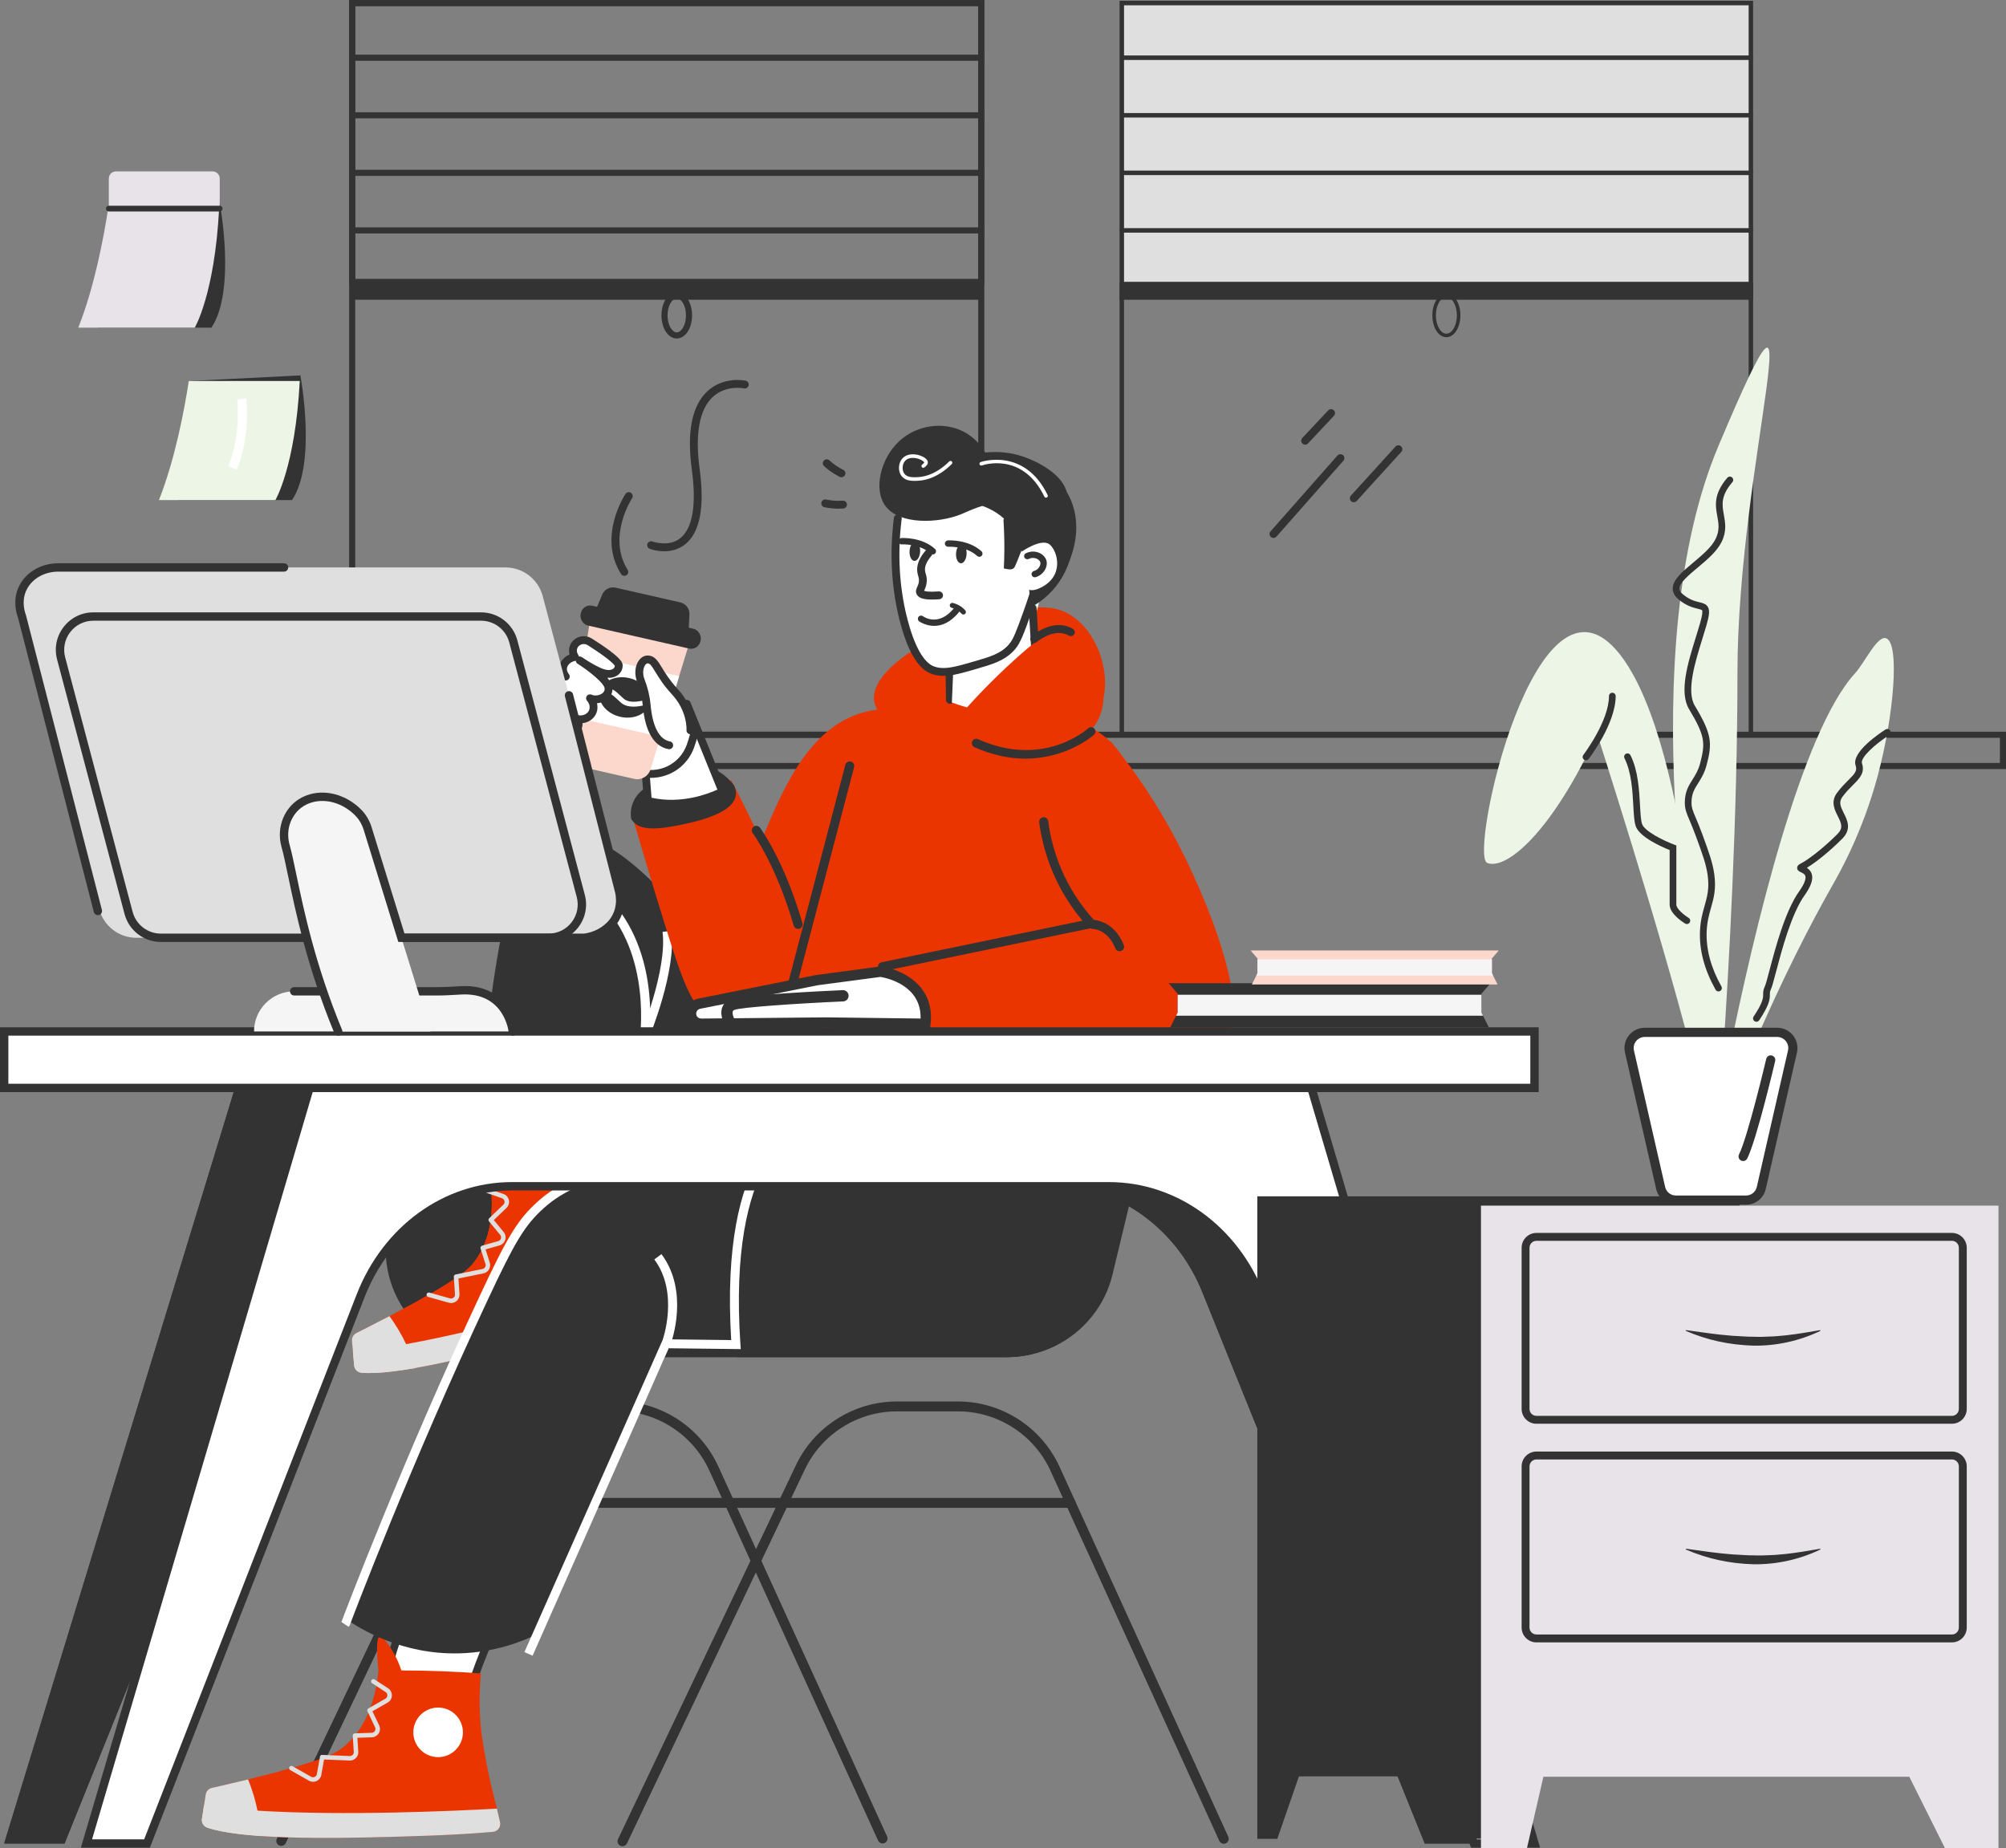 <svg xmlns="http://www.w3.org/2000/svg" id="b" width="473.592" height="436.307" viewBox="0 0 473.592 436.307"><rect x="0" y="0" width="473.592" height="436.307" fill="#808080" stroke="none"/><defs><style>.d{fill:#f5f5f5;}.e{fill:#eb3500;}.f{fill:#fff;}.g{fill:#e8e3e9;}.h{fill:#ecf5e6;}.i{fill:#fbd7cc;}.j{fill:#333;}.k{fill:#dfdfdf;}.l{fill:#4f76c6;}</style></defs><g id="c"><g><rect class="k" x="264.843" y=".718" width="148.518" height="65.832"></rect><path class="j" d="M264.316,.191h149.572V173.99h-149.572V.191Zm148.519,1.054h-147.465V172.936h147.465V1.245Z"></path><path class="j" d="M264.843,54.918h148.518c.291,0,.527-.236,.527-.527,0-.291-.236-.527-.527-.527h-148.518c-.291,0-.527,.236-.527,.527s.236,.527,.527,.527Z"></path><path class="j" d="M265.166,14.153h148.195c.291,0,.527-.236,.527-.527,0-.291-.236-.527-.527-.527h-148.195c-.291,0-.527,.236-.527,.527,0,.291,.236,.527,.527,.527Z"></path><path class="j" d="M265.166,27.741h148.195c.291,0,.527-.236,.527-.527,0-.291-.236-.527-.527-.527h-148.195c-.291,0-.527,.236-.527,.527,0,.291,.236,.527,.527,.527Z"></path><path class="j" d="M265.166,41.329h148.195c.291,0,.527-.236,.527-.527,0-.291-.236-.527-.527-.527h-148.195c-.291,0-.527,.236-.527,.527,0,.291,.236,.527,.527,.527Z"></path><rect class="j" x="264.316" y="66.551" width="149.571" height="4.213" transform="translate(678.204 137.315) rotate(-180)"></rect><path class="j" d="M338.164,74.451c0-2.889,1.453-5.152,3.309-5.152s3.308,2.263,3.308,5.152c0,2.889-1.453,5.151-3.308,5.151s-3.309-2.263-3.309-5.151Zm.823,0c0,2.346,1.138,4.328,2.485,4.328s2.485-1.982,2.485-4.328-1.138-4.329-2.485-4.329-2.485,1.982-2.485,4.329Z"></path><path class="j" d="M82.427,0H232.382V67.269H82.427V0ZM230.945,1.437H83.864V65.833H230.945V1.437Z"></path><path class="j" d="M82.427,0H232.382V174.181H82.427V0ZM230.945,1.437H83.864V172.745H230.945V1.437Z"></path><path class="j" d="M83.145,55.109H231.664c.397,0,.718-.321,.718-.718s-.321-.718-.718-.718H83.145c-.396,0-.719,.321-.719,.718,0,.397,.322,.718,.719,.718Z"></path><path class="j" d="M83.469,14.344H231.664c.397,0,.718-.321,.718-.718,0-.397-.321-.718-.718-.718H83.469c-.396,0-.719,.321-.719,.718,0,.397,.322,.718,.719,.718Z"></path><path class="j" d="M83.469,27.932H231.664c.397,0,.718-.321,.718-.718,0-.397-.321-.718-.718-.718H83.469c-.396,0-.719,.321-.719,.718,0,.397,.322,.718,.719,.718Z"></path><path class="j" d="M83.469,41.521H231.664c.397,0,.718-.321,.718-.718,0-.397-.321-.718-.718-.718H83.469c-.396,0-.719,.321-.719,.718s.322,.718,.719,.718Z"></path><rect class="j" x="82.619" y="66.551" width="149.571" height="4.213" transform="translate(314.809 137.315) rotate(-180)"></rect><path class="j" d="M156.159,74.451c0-3.061,1.588-5.458,3.615-5.458s3.615,2.398,3.615,5.459-1.588,5.458-3.615,5.458-3.615-2.397-3.615-5.458Zm1.436,0c0,2.37,1.148,4.022,2.179,4.022s2.178-1.652,2.178-4.021-1.148-4.022-2.178-4.022-2.179,1.652-2.179,4.022Z"></path><path class="j" d="M82.953,172.745H473.592v8.81H82.953v-8.81Zm389.202,1.437H84.391v5.936H472.155v-5.936Z"></path><path class="j" d="M51.875,47.919s3.928,20.648-1.964,29.43H23.071s5.237-17.565,2.618-28.104l26.185-1.327Z"></path><path class="g" d="M51.731,49.246c-1.054,20.226-5.748,28.104-5.748,28.104H18.488c3.817-9.678,5.983-21.192,7.044-28.104h26.198Z"></path><path class="g" d="M27.383,40.464h22.798c.935,0,1.694,.759,1.694,1.694v7.089H25.689v-7.089c0-.935,.759-1.694,1.694-1.694Z"></path><path class="j" d="M25.689,49.917h26.185c.37,0,.671-.3,.671-.671,0-.371-.301-.671-.671-.671H25.689c-.37,0-.671,.3-.671,.671,0,.371,.301,.671,.671,.671Z"></path><path class="j" d="M70.912,88.623s3.928,20.648-1.964,29.43h-26.84s5.237-17.565,2.618-28.104l26.185-1.327Z"></path><path class="h" d="M70.768,89.95c-1.054,20.226-5.748,28.104-5.748,28.104h-27.495c3.817-9.678,5.983-21.192,7.044-28.104h26.199Z"></path><path class="f" d="M55.881,110.887c3.332-7.775,2.295-16.469,2.249-16.835l-2.152,.269c.01,.084,1.005,8.49-2.091,15.712l1.994,.854Z"></path><path class="j" d="M319.615,118.569c.254,0,.506-.103,.69-.305l10.533-11.586c.346-.381,.318-.97-.063-1.316-.382-.347-.972-.317-1.316,.062l-10.533,11.586c-.346,.381-.318,.97,.062,1.316,.179,.163,.403,.243,.626,.243Z"></path><path class="j" d="M300.655,126.996c.258,0,.515-.107,.699-.315l15.8-17.907c.341-.386,.304-.975-.082-1.316-.387-.34-.976-.303-1.315,.082l-15.8,17.907c-.341,.386-.304,.975,.082,1.315,.177,.156,.397,.233,.616,.233Z"></path><path class="j" d="M308.133,104.976c.249,0,.497-.099,.68-.295l6.113-6.521c.352-.375,.332-.965-.043-1.317-.376-.352-.965-.333-1.317,.043l-6.112,6.521c-.352,.375-.333,.965,.042,1.317,.18,.169,.409,.252,.637,.252Z"></path><path class="j" d="M279.329,229.745l-3.549,14.78-3.164,13.181-10.367,43.244c-2.779,11.406-12.994,19.439-24.739,19.439h-82.005l18.575-107.187c2.744-15.843,14.29-27.191,27.658-27.191h50.459c18.82,0,32.374,21.855,27.132,43.734Z"></path><path class="e" d="M216.508,168.196c-2.979-.736-7.638-1.43-12.737,0-13.213,3.704-19.377,18.858-24.773,32.126-2.509,6.167-5.654,15.446-7.373,27.386,.359,1.058,2.141,6.058,5.267,6.32,.79,.066,1.442-.189,3.16-1.053,3.176-1.597,6.17-3.351,6.755-3.778,3.386-2.473,16.177-26.3,29.702-61.001Z"></path><path class="j" d="M200.744,273.497s-43.277-75.812-64.292-75.812c-21.015,0-1.167,93.399,32.69,98.069,33.857,4.67,31.602-22.258,31.602-22.258Z"></path><path class="j" d="M137.619,197.685s-2.797-2.176-6.307-1.556c-5.819,1.028-8.721,9.415-10.038,13.23-6.81,19.73-9.745,73.486-10.196,82.074,12.289-1.756,24.577-3.511,36.866-5.267,1.354-8.285,2.262-17.847,2.107-28.44-.372-25.354-6.681-46.012-12.432-60.043Z"></path><path class="f" d="M145.666,297.075l7.189-49.284c.146-.755,3.659-19.75-7.211-33.611l-1.658,1.3c10.267,13.093,6.828,31.772,6.792,31.959l-7.197,49.331,2.085,.305Z"></path><path class="f" d="M153.169,245.115c.268-.644,6.53-15.87,5.342-25.378l-2.091,.262c1.119,8.952-5.134,24.155-5.197,24.308l1.945,.809Z"></path><path class="e" d="M190.588,229.708c-.19-7.229-2.316-12.572-6.04-20.858-3.076-6.845-7.034-15.233-11.949-24.732-.485,.95-3.957,7.48-11.687,9.236-5.881,1.335-10.585-.919-11.902-1.607,2.254,7.81,4.841,16.501,7.778,25.94,4.632,14.887,6.285,19.261,10.89,22.911,5.244,4.157,14.129,7.228,19.102,3.511,4.106-3.069,3.935-9.561,3.809-14.401Z"></path><path class="e" d="M178.481,260.73l70.049,3.503c4.189-8.653,9.956-22.234,14.01-39.695,5.166-22.253,9.162-39.466,0-49.035-7.009-7.32-19.924-8.292-33.857-9.34-7.939-.597-11.87-1.304-15.177,0-11.206,4.417-13.858,19.948-18.68,39.695-3.317,13.584-8.436,32.341-16.345,54.872Z"></path><path class="j" d="M257.591,257.706v52.876c-4.717,6.036-12.037,9.807-20.081,9.807H116.488c-14.057,0-25.44-11.395-25.44-25.451,0-10.274,4.168-19.59,10.904-26.327,6.736-6.736,16.03-10.904,26.315-10.904h129.323Z"></path><path class="e" d="M112.177,297.62c-1.16,1.594-2.932,3.651-13.418,9.42-.254,.137-.517,.281-.789,.43-1.899,1.032-3.907,2.114-6.029,3.235-1.9,.994-3.897,2.016-5.976,3.069-.596,.297-1.211,.606-1.825,.916-.69,.349-1.114,1.083-1.046,1.852l.226,2.549,.29,3.256c.079,.917,.791,1.626,1.699,1.722,1.963,.18,4.548,.044,7.59-.33,1.611-.198,3.341-.465,5.171-.776,7.448-1.319,16.459-3.541,25.016-5.875,10.11-2.764,19.518-5.365,27.982-8.282,1.07-.38,1.561-1.613,1.041-2.625-.499-.962-.988-1.93-1.476-2.913-.975-1.966-3.374-5.87-7.04-14.486-1.474-3.464-3.273-8.63-4.321-15.587-5.919,1.012-12.058,2.272-18.382,3.831-1.768,.436-3.511,.885-5.228,1.347,1.714,11.098-1.858,17.018-3.485,19.246Z"></path><path class="k" d="M83.32,319.092l.29,3.256c.079,.916,.791,1.626,1.699,1.722,1.963,.18,4.548,.044,7.59-.33,1.611-.198,3.341-.465,5.171-.776,7.448-1.319,16.459-3.541,25.016-5.875,10.11-2.764,19.518-5.365,27.982-8.282,1.07-.38,1.561-1.613,1.041-2.625-.499-.962-.988-1.93-1.476-2.913-9.221,2.833-34.699,10.414-54.753,14.053-1.977,.361-3.901,.685-5.746,.955-2.411,.351-4.701,.632-6.814,.815Z"></path><path class="e" d="M115.662,278.374c1.714,11.098-1.858,17.018-3.485,19.246-1.16,1.594-2.932,3.651-13.418,9.42,1.605-.038,6.758-1.941,11.133-5.247,7.804-5.903,9.969-13.89,10.619-16.425,.996-3.94,.814-6.649,.379-8.341-1.653-2.647-3.438-4.372-4.762-5.449-1.63-1.327-1.981-1.2-2.087-1.142-.871,.478,.301,4.322,1.621,7.939Z"></path><path class="f" d="M129.493,284.318c-2.656,1.841-3.316,5.487-1.474,8.143,1.841,2.656,5.487,3.316,8.143,1.475,2.656-1.841,3.316-5.487,1.474-8.143s-5.487-3.316-8.143-1.475Z"></path><path class="k" d="M84.139,314.691c-.69,.349-1.114,1.083-1.046,1.852l.226,2.549,.29,3.256c.079,.916,.791,1.626,1.699,1.722,1.963,.18,4.548,.044,7.59-.33,1.611-.198,3.341-.465,5.171-.776-.496-1.611-1.198-3.558-2.189-5.641-1.001-2.115-2.294-4.391-3.94-6.615-1.9,.994-3.897,2.016-5.976,3.069-.596,.297-1.211,.606-1.825,.916Z"></path><path class="k" d="M106.5,307.614c.448,0,.891-.152,1.247-.441,.498-.405,.77-1.028,.728-1.669l-.243-3.684,5.905-1.205c.55-.113,1.027-.455,1.311-.939,.283-.483,.349-1.067,.179-1.601l-.994-3.121,3.291-.934c.644-.183,1.149-.674,1.35-1.314,.199-.641,.064-1.332-.363-1.85l-2.331-2.824,2.994-2.865c.501-.48,.713-1.173,.565-1.851-.148-.678-.628-1.22-1.283-1.447l-3.593-1.252c-.276-.101-.58,.05-.677,.327-.097,.277,.05,.58,.327,.677l3.593,1.252c.308,.107,.523,.352,.593,.67,.069,.318-.026,.631-.262,.856l-3.351,3.206c-.201,.193-.22,.509-.042,.724l2.645,3.206c.2,.242,.262,.555,.168,.856-.094,.3-.321,.521-.624,.607l-3.82,1.083c-.139,.039-.255,.133-.323,.26-.068,.127-.082,.276-.038,.413l1.161,3.645c.08,.251,.05,.514-.083,.74-.133,.228-.349,.382-.606,.435l-6.36,1.298c-.261,.054-.442,.291-.425,.557l.273,4.148c.02,.301-.102,.582-.336,.771-.235,.191-.536,.252-.823,.171l-4.88-1.37c-.286-.079-.577,.085-.655,.368-.08,.282,.085,.576,.368,.655l4.879,1.37c.176,.05,.355,.074,.534,.074Z"></path><path class="j" d="M146.958,435.854c.436,0,.855-.246,1.055-.666l42.014-88.304c3.957-8.315,12.463-13.688,21.672-13.688h14.482c9.374,0,17.945,5.511,21.835,14.039l39.845,87.352c.268,.587,.96,.846,1.546,.578,.587-.268,.845-.96,.578-1.547l-39.845-87.352c-4.269-9.358-13.674-15.406-23.959-15.406h-14.482c-10.104,0-19.438,5.896-23.78,15.02l-42.014,88.304c-.277,.583-.03,1.279,.553,1.557,.162,.076,.332,.113,.5,.113Z"></path><path class="j" d="M66.401,435.773c.436,0,.855-.246,1.056-.666l42.014-88.304c3.956-8.315,12.463-13.688,21.672-13.688h14.481c9.374,0,17.945,5.511,21.836,14.039l39.844,87.352c.267,.588,.96,.845,1.546,.578,.587-.268,.845-.96,.578-1.547l-39.844-87.352c-4.269-9.358-13.674-15.406-23.96-15.406h-14.481c-10.105,0-19.439,5.896-23.781,15.02l-42.014,88.304c-.276,.583-.029,1.279,.553,1.557,.162,.076,.333,.113,.501,.113Z"></path><path class="j" d="M104.375,355.963H252.748c.645,0,1.167-.523,1.167-1.168s-.522-1.168-1.167-1.168H104.375c-.644,0-1.168,.523-1.168,1.168s.523,1.168,1.168,1.168Z"></path><path class="f" d="M119.887,378.075c-3.406,6.323-6.988,14.283-9.774,23.779-1.757,5.988-2.899,11.572-3.642,16.572-.446-.217-.892-.434-1.338-.652-10.755-5.235-15.913-17.662-12.03-28.976,.843-2.458,1.652-5.026,2.41-7.701,3.292-11.629,4.705-22.068,5.261-30.471,6.371,9.149,12.742,18.299,19.113,27.448Z"></path><path class="j" d="M104.566,418.504c-11.062-5.383-16.384-18.203-12.381-29.82,.89-2.579,1.716-5.214,2.456-7.832,2.792-9.86,4.552-20.05,5.229-30.285l.171-2.573,20.904,30.021-.264,.489c-4.047,7.513-7.311,15.455-9.703,23.606-1.576,5.374-2.792,10.909-3.614,16.449l-.182,1.219-2.617-1.274Zm-3.081-65.274c-.795,9.505-2.509,18.95-5.104,28.114-.75,2.65-1.587,5.318-2.487,7.93-3.705,10.753,1.223,22.621,11.464,27.605l.405,.197c.827-5.215,1.997-10.415,3.481-15.477,2.374-8.094,5.598-15.985,9.583-23.464l-17.343-24.906Z"></path><path class="e" d="M81.348,412.249c-1.51,1.268-3.724,2.839-15.29,5.917-.28,.072-.57,.148-.869,.228-2.092,.545-4.301,1.112-6.63,1.69-2.083,.508-4.268,1.02-6.539,1.542-.65,.145-1.321,.298-1.991,.45-.754,.173-1.341,.783-1.461,1.546l-.393,2.528-.502,3.23c-.144,.908,.377,1.769,1.235,2.08,1.862,.646,4.404,1.137,7.447,1.505,1.611,.196,3.355,.352,5.206,.49,7.547,.511,16.827,.521,25.695,.314,10.478-.251,20.236-.513,29.153-1.309,1.13-.111,1.903-1.19,1.642-2.297-.253-1.054-.495-2.111-.732-3.182-.473-2.143-1.863-6.51-3.35-15.754-.598-3.717-1.102-9.163-.445-16.169-5.989-.441-12.251-.694-18.764-.702-1.821-.002-3.621,.015-5.399,.05-1.006,11.184-5.897,16.072-8.011,17.843Z"></path><path class="k" d="M48.174,426.15l-.502,3.23c-.144,.908,.377,1.769,1.235,2.08,1.862,.646,4.404,1.137,7.447,1.505,1.611,.196,3.355,.352,5.206,.49,7.547,.511,16.827,.521,25.695,.314,10.478-.251,20.236-.513,29.153-1.309,1.13-.111,1.903-1.19,1.642-2.297-.253-1.054-.495-2.111-.732-3.182-9.632,.533-36.185,1.763-56.526,.472-2.005-.125-3.951-.273-5.807-.455-2.424-.239-4.715-.517-6.81-.848Z"></path><path class="e" d="M89.359,394.405c-1.006,11.184-5.897,16.072-8.011,17.843-1.51,1.268-3.724,2.839-15.29,5.917,1.567,.349,7.027-.259,12.068-2.415,8.995-3.853,13.017-11.085,14.258-13.389,1.915-3.585,2.389-6.258,2.374-8.005-.968-2.967-2.286-5.07-3.312-6.435-1.263-1.68-1.634-1.642-1.751-1.611-.96,.255-.747,4.268-.336,8.095Z"></path><path class="f" d="M101.355,403.502c-3.021,1.149-4.538,4.528-3.389,7.549,1.149,3.021,4.529,4.538,7.549,3.39,3.021-1.149,4.538-4.528,3.39-7.549-1.149-3.021-4.529-4.538-7.549-3.39Z"></path><path class="k" d="M50.028,422.076c-.754,.173-1.341,.783-1.461,1.546l-.393,2.528-.502,3.23c-.144,.908,.377,1.769,1.235,2.08,1.862,.646,4.404,1.137,7.447,1.505,1.611,.196,3.355,.352,5.206,.49-.094-1.683-.307-3.742-.769-6.002-.463-2.294-1.17-4.814-2.233-7.369-2.083,.508-4.268,1.019-6.539,1.542-.65,.145-1.321,.298-1.991,.45Z"></path><path class="k" d="M73.911,420.642c.287,0,.574-.062,.841-.187,.581-.272,.995-.812,1.107-1.443l.65-3.635,6.021,.25c.576,.022,1.107-.193,1.499-.596,.392-.401,.595-.952,.559-1.512l-.215-3.268,3.418-.115c.67-.021,1.278-.377,1.627-.951,.348-.573,.382-1.277,.092-1.883l-1.582-3.302,3.595-2.06c.603-.347,.974-.967,.994-1.661,.019-.694-.316-1.335-.898-1.714l-3.184-2.079c-.247-.161-.576-.092-.736,.154-.161,.246-.092,.576,.154,.736l3.186,2.079c.273,.179,.425,.467,.416,.793-.01,.326-.177,.605-.46,.768l-4.023,2.306c-.241,.139-.335,.44-.215,.691l1.796,3.748c.136,.285,.121,.603-.043,.871-.163,.27-.437,.43-.752,.44l-3.967,.133c-.144,.004-.28,.067-.377,.174-.097,.107-.145,.248-.137,.393l.25,3.816c.018,.262-.074,.51-.258,.698s-.406,.272-.693,.276l-6.485-.27c-.31-.041-.5,.177-.546,.437l-.731,4.092c-.053,.297-.24,.54-.513,.668-.272,.129-.58,.117-.841-.033l-4.406-2.504c-.252-.144-.578-.057-.725,.2-.145,.255-.056,.58,.2,.726l4.406,2.504c.302,.171,.64,.258,.977,.258Z"></path><path class="e" d="M217.97,173.989c-9.019-2.874-11.206-6.088-11.586-8.427-1.326-8.164,17.317-18.322,32.375-21.365,7.868-1.59,11.168-.512,13.136,.524,7.457,3.923,10.732,15.079,8.082,21.649-3.71,9.196-20.984,14.243-42.007,7.619Z"></path><path class="j" d="M224.26,166.158h.014c.511-.007,.919-.427,.912-.938l-.189-13.259c-.007-.506-.42-.912-.924-.912h-.014c-.511,.007-.919,.427-.912,.938l.189,13.259c.007,.506,.42,.912,.924,.912Z"></path><path class="f" d="M242.677,136.753c1.091-.08,2.811,30.431,2.811,30.431,0,0-6.669,3.758-20.76-1.335l1.128-26.635,16.821-2.461Z"></path><path class="f" d="M213.838,113.764c-1.025,3.924-2.039,9.195-2.211,15.486-.04,1.502-.022,2.887,.032,4.213,.19,4.635,.758,8.376,1.219,10.757,.117,.598,.231,1.177,.337,1.726-.003,.008,.005,.011,.003,.019,2.542,10.142,5.771,11.739,6.77,12.152,.674,.278,1.361,.435,2.084,.486,2.865-.156,6.198-1.338,9.763-2.596,2.892-1.022,4.969-1.765,6.859-3.057,.535-.363,1.06-.774,1.579-1.251,4.843-4.394,5.436-10.815,6.011-17.071,.489-5.265,1.139-12.398-3.324-18.688-.528-.744-1.711-2.391-3.487-3.721-8.995-6.788-24.469,.942-25.635,1.546Z"></path><path class="f" d="M213.817,126.663c3.807,11.088,18.836,20.082,28.284,15.636,.389-.182,.765-.387,1.119-.607l.01-.009c1.423-.871,2.588-2.002,3.519-3.163,1.793-2.23,2.752-4.576,3.127-5.491,.547-1.341,2.701-6.621,.827-12.271-.484-1.453-1.186-2.785-2.057-3.993-4.32-5.985-12.838-8.924-19.816-8.569-1.552,.077-11.394,.578-14.921,7.483-2.308,4.521-.654,9.34-.09,10.985Z"></path><path class="j" d="M222.752,159.554c2.124,0,4.52-.695,7.706-1.619,3.894-1.131,6.659-1.934,8.913-4.355l.097-.107c.057-.062,.115-.125,.171-.194,1.27-1.456,2.122-3.824,3.667-8.122,1-2.782,1.734-5.092,2.175-6.539,.148-.489-.127-1.005-.616-1.154-.489-.146-1.005,.127-1.154,.616-.433,1.427-1.158,3.705-2.145,6.451-1.581,4.395-2.322,6.388-3.339,7.554l-.231,.26c-1.884,2.023-4.311,2.728-7.984,3.795-3.442,.998-5.882,1.708-7.863,1.541-.648-.045-1.235-.182-1.807-.418-2.371-.982-4.556-4.983-6.164-11.278l.031-.107-.116-.236c-1.818-7.343-2.227-15.136-1.215-23.161,.063-.507-.295-.97-.802-1.034-.505-.06-.97,.295-1.034,.802-1.033,8.194-.624,16.158,1.215,23.676l-.032,.109,.116,.237c1.808,7.172,4.262,11.445,7.292,12.7,.759,.314,1.535,.495,2.372,.554,.245,.02,.493,.03,.745,.03Z"></path><path class="j" d="M225.708,130.674c-.063,1.24,.444,2.273,1.133,2.308,.689,.035,1.298-.941,1.361-2.181s-.444-2.273-1.133-2.308c-.689-.035-1.298,.941-1.361,2.181Z"></path><path class="j" d="M216.405,140.269c-.326-.678-.058-1.268,.157-1.742,.171-.378,.349-.769,.388-1.366,.032-.499-.057-.804-.171-1.189-.08-.272-.158-.545-.206-.864-.244-1.605,.406-3.326,1.934-5.117,.332-.389,.915-.435,1.304-.103,.388,.332,.435,.916,.103,1.304-1.163,1.363-1.672,2.587-1.512,3.638,.035,.23,.095,.424,.152,.619,.132,.447,.296,1.004,.242,1.832-.061,.934-.355,1.582-.549,2.011-.026,.057-.057,.124-.083,.186,.29,.117,1.153,.323,3.469,.141,.496-.031,.954,.34,.995,.85,.039,.509-.341,.954-.85,.995-.66,.051-1.251,.078-1.78,.078-2.07,0-3.175-.404-3.592-1.273Zm1.687-.626h0Z"></path><path class="j" d="M231.208,131.453c.202,0,.403-.081,.55-.241,.281-.304,.262-.778-.042-1.059-3.065-2.831-7.735-2.585-7.934-2.574-.413,.025-.726,.379-.703,.792,.024,.413,.365,.715,.791,.704,.042-.003,4.238-.214,6.828,2.178,.144,.133,.326,.199,.508,.199Z"></path><path class="j" d="M214.735,130.115c-.063,1.24,.444,2.273,1.133,2.308,.689,.035,1.298-.941,1.361-2.181,.063-1.24-.444-2.273-1.133-2.308-.689-.035-1.298,.941-1.361,2.181Z"></path><path class="j" d="M236.905,122.666c.043-.077,.095-.137,.14-.212-1.915-1.753-4.102-2.712-5.752-3.249,.91-1.143,2.107-2.325,3.669-3.314,6.724-4.256,14.715-1.45,16.14-.923,.928,1.318,1.674,2.771,2.189,4.357,1.908,5.884-.066,11.187-.898,13.402-.532,1.417-1.385,3.632-3.341,6.001-2.065,2.5-4.341,3.941-5.803,4.714-.139-4.956-.898-8.939-1.592-11.707-.164-.654-.328-1.253-.49-1.803-.757,1.939-1.43,3.604-1.647,3.963-.54,.895-1.907,.393-2.529,.3,.119-2.365,.161-4.872,.095-7.508-.034-1.381-.097-2.722-.182-4.023Z"></path><path class="j" d="M220.234,130.894c.202,0,.403-.081,.55-.241,.281-.304,.262-.778-.042-1.059-3.065-2.83-7.736-2.586-7.934-2.574-.413,.025-.727,.379-.703,.791,.024,.413,.359,.726,.791,.705,.04-.003,4.237-.213,6.828,2.179,.144,.133,.326,.199,.508,.199Z"></path><path class="j" d="M240.211,117.985c-.903-.088-1.83,.096-3.028,.253-5.127,.669-8.451,2.421-10.282,3.165-5.276,2.144-14.545,2.576-17.879-1.968-2.858-3.896-1.15-11.171,3.257-15.268,4.221-3.924,10.523-4.681,15.219-2.259,2.791,1.44,4.361,3.665,5.108,4.929,3.486-.369,6.212,.152,7.964,.654,4.602,1.318,11.265,5.021,11.388,9.738,.012,.457,.05,1.902-11.748,.757Z"></path><path class="f" d="M241.235,130.214s4.667-3.263,6.586-1.665c1.919,1.598,3.609,7.685-2.529,10.373-6.138,2.688-4.057-8.708-4.057-8.708Z"></path><path class="j" d="M244.285,136.286c.071,0,.143-.01,.214-.031,1.999-.596,2.946-2.553,2.544-3.937-.222-.765-.834-1.418-1.68-1.793-.999-.443-2.154-.413-3.166,.083-.372,.182-.526,.63-.344,1.002,.182,.371,.631,.524,1.002,.344,.615-.301,1.307-.322,1.901-.059,.427,.189,.751,.511,.847,.84,.177,.61-.331,1.726-1.533,2.083-.396,.118-.622,.536-.504,.932,.097,.325,.395,.536,.718,.536Z"></path><path class="j" d="M245.232,168.077c.019,0,.038,0,.058-.001,.51-.031,.898-.47,.867-.98l-1.44-23.576c-.032-.51-.464-.892-.98-.867-.51,.031-.898,.47-.867,.98l1.44,23.576c.03,.491,.437,.868,.922,.868Z"></path><path class="f" d="M215.854,113.524c.295,0,.576-.014,.829-.026,3.528-.17,6.309-2.243,8.022-3.952,.167-.167,.167-.437,0-.605-.166-.167-.437-.168-.605,0-1.606,1.603-4.203,3.546-7.456,3.703-1.021,.049-2.417,.116-3.113-.781-.646-.832-.557-2.311,.185-3.103,.765-.815,2.115-.763,3.124-.442,.928,.295,1.345,.722,1.362,.85,0,.002-.016,.172-.474,.495-.193,.136-.239,.403-.103,.596,.137,.193,.401,.239,.596,.103,.227-.16,.916-.646,.829-1.305-.094-.713-1.06-1.267-1.933-1.548-1.263-.407-2.982-.444-4.026,.666-1.04,1.11-1.149,3.039-.237,4.213,.754,.971,1.963,1.137,2.999,1.137Z"></path><path class="f" d="M246.953,117.493c.062,0,.126-.014,.187-.043,.212-.103,.301-.359,.198-.572-5.491-11.315-15.71-7.837-15.812-7.8-.223,.079-.339,.324-.26,.546,.078,.223,.324,.34,.545,.261,.39-.139,9.605-3.246,14.756,7.368,.074,.152,.227,.241,.385,.241Z"></path><path class="e" d="M224.04,171.945c4.397-5.318,9.693-11.007,16.037-16.686,6.766-6.057,8.822-6.82,10.747-6.541,6.27,.91,12.444,13.064,8.472,21.116-4.295,8.707-18.026,7.694-20.484,7.513-6.965-.514-12.112-3.538-14.773-5.401Z"></path><path class="j" d="M244.155,151.799c.214,0,.43-.074,.605-.226,.041-.035,4.152-3.529,7.596-1.521,.44,.257,1.008,.108,1.265-.332,.258-.441,.108-1.008-.332-1.265-4.593-2.681-9.534,1.541-9.742,1.723-.385,.335-.425,.918-.091,1.303,.183,.211,.44,.319,.699,.319Z"></path><path class="j" d="M198.663,112.666c.34,0,.668-.189,.83-.515,.226-.458,.039-1.013-.419-1.239-.344-.17-.703-.364-1.071-.588-.778-.472-1.518-1.026-2.198-1.646-.377-.344-.963-.316-1.307,.06-.344,.377-.317,.962,.06,1.307,.769,.7,1.604,1.326,2.484,1.86,.416,.253,.822,.472,1.21,.665,.132,.065,.272,.096,.41,.096Z"></path><path class="j" d="M197.948,120.087c.4,0,.782-.015,1.144-.041,.509-.037,.893-.479,.856-.989-.037-.51-.488-.893-.989-.857-.382,.028-.787,.039-1.221,.035-.913-.014-1.831-.117-2.728-.307-.503-.105-.991,.213-1.097,.713-.106,.5,.213,.991,.713,1.097,1.015,.215,2.053,.332,3.085,.347,.08,.002,.158,.002,.236,.002Z"></path><path class="l" d="M130.55,186.766c.327,0,.648-.151,.854-.436,.223-.308,.473-.626,.751-.948,.591-.683,1.254-1.314,1.972-1.875,.458-.358,.539-1.02,.18-1.478-.356-.458-1.018-.539-1.478-.181-.824,.645-1.587,1.371-2.267,2.157-.321,.371-.608,.738-.864,1.092-.341,.472-.235,1.13,.236,1.471,.186,.135,.402,.2,.616,.2Z"></path><path class="l" d="M123.213,185.893c.537,0,.995-.408,1.048-.953,.036-.379,.09-.779,.167-1.199,.164-.889,.417-1.769,.751-2.615,.214-.541-.052-1.153-.592-1.367-.543-.215-1.154,.051-1.367,.592-.385,.972-.675,1.984-.864,3.007-.089,.483-.15,.944-.192,1.38-.056,.579,.369,1.094,.948,1.149,.034,.003,.068,.005,.102,.005Z"></path><path class="j" d="M239.942,307.54c-5.14,3.781-10.554,4.614-43.944,6.899-14.747,1.001-27.439,1.769-37.361,2.328-10.512,22.962-21.014,45.925-31.526,68.887-3.75,1.854-10.259,4.455-18.675,4.666-13.525,.337-23.289-5.709-26.86-8.174,10.639-22.91,18.391-41.459,23.352-53.698,12.619-31.157,16.558-40.479,28.018-47.873,8.535-5.507,19.24-7.919,35.033-11.671,10.68-2.537,18.712-3.649,24.134-4.413,14-1.973,34.182-4.947,61.469-9.375,3.644,37.909-9.617,49.453-13.641,52.424Z"></path><path class="j" d="M183.758,246.158c.474,0,.907-.318,1.033-.798l16.853-64.253c.15-.571-.192-1.155-.763-1.305-.573-.149-1.155,.192-1.305,.763l-16.853,64.252c-.15,.571,.192,1.155,.763,1.305,.091,.024,.182,.036,.271,.036Z"></path><path class="f" d="M82.324,384.062l.247-.392c.58-1.536,14.405-38.068,32.651-76.961,6.222-13.261,8.577-17.444,13.295-21.618,3.999-3.538,10.361-7.624,39.719-15.168,7.793-2.004,15.687-3.855,23.463-5.505l-.437-2.061c-7.804,1.655-15.727,3.514-23.55,5.524-29.811,7.661-36.398,11.923-40.591,15.631-5.003,4.427-7.438,8.73-13.805,22.302-18.281,38.966-32.135,75.573-32.716,77.112l1.724,1.135Z"></path><path class="f" d="M125.734,390.874l32.653-73.732c.207-.561,4.359-12.29-2.227-21.072l-1.685,1.264c5.894,7.859,1.999,18.912,1.959,19.023l-32.626,73.665,1.926,.854Z"></path><path class="j" d="M273.048,257.706l-10.413,43.244c-.879,3.596-2.498,6.853-4.679,9.632-4.737,6.036-12.089,9.807-20.169,9.807h-63.848v-25.451c0-20.56,16.733-37.231,37.383-37.231h61.726Z"></path><path class="j" d="M242.093,179.095c9.878,0,16.11-5.551,16.194-5.628,.421-.385,.45-1.037,.067-1.458-.384-.421-1.038-.453-1.459-.069-.429,.389-10.671,9.436-25.997,2.564-.519-.232-1.132,0-1.366,.52-.233,.521,0,1.132,.52,1.366,4.411,1.978,8.465,2.706,12.04,2.706Z"></path><path class="e" d="M262.21,175.043c3.749,4.552,8.791,11.267,13.693,20.013,10.146,18.102,19.569,44.694,13.165,48.99-1.727,1.158-4.035,.315-7.624-.997-11.74-4.291-17.748-14.379-21.341-20.607-5.985-10.375-12.013-20.824-8.426-32.653,2.246-7.407,7.309-12.216,10.533-14.746Z"></path><path class="e" d="M264.424,215.233l-58.041,13.436v15.058h80.129s14.05-31.181-22.088-28.493Z"></path><path class="j" d="M208.365,229.28c.072,0,.145-.008,.217-.022l51.065-10.561-1.269-1.388c-3.291-3.597-5.924-7.681-7.827-12.14-1.537-3.601-2.575-7.404-3.083-11.305-.077-.586-.618-1-1.198-.921-.585,.076-.998,.612-.921,1.198,.534,4.094,1.623,8.087,3.237,11.868,1.755,4.113,4.103,7.923,6.989,11.348l-47.426,9.808c-.578,.12-.95,.685-.83,1.264,.104,.505,.549,.852,1.045,.853Z"></path><path class="j" d="M264.317,224.565c.132,0,.266-.025,.397-.077,.548-.219,.814-.841,.595-1.389-2.349-5.871-7.11-5.938-7.312-5.938-.59,0-1.069,.478-1.069,1.068s.474,1.065,1.061,1.068c.157,.003,3.547,.124,5.336,4.595,.167,.418,.568,.673,.993,.673Z"></path><path class="j" d="M173.266,185.367c.214,.426,.583,1.293,.465,2.315-.548,4.73-10.823,6.643-14.746,7.373-6.316,1.176-8.469,.116-9.48-1.053-.236-.273-.392-.531-.489-.712l-.003-.017-.003-.017c-.393-2.436,.517-4.886,2.38-6.504,2.048-1.778,5.003-3.746,8.921-4.856,2.671-.757,4.225-1.24,6.302-.869,3.621,.648,5.855,3.289,6.653,4.342Z"></path><path class="f" d="M162.155,166.152c2.797,6.903,5.594,13.806,8.391,20.709,0,0-8.279,4.592-17.597,2.203l-1.041-13.296c3.416-3.205,6.832-6.411,10.247-9.617Z"></path><path class="j" d="M152.719,189.961c-.383-.098-.662-.429-.693-.824l-1.04-13.296c-.022-.28,.084-.555,.289-.746l10.248-9.617c.223-.208,.534-.295,.831-.229,.298,.065,.544,.273,.659,.556l8.391,20.709c.175,.433,0,.929-.409,1.156-.277,.153-5.534,3.014-12.437,3.014-1.849,0-3.818-.206-5.839-.724Zm9.086-22.211l-8.94,8.39,.953,12.182c7.039,1.56,13.436-.939,15.548-1.911l-7.561-18.661Z"></path><path class="f" d="M141.896,153.376s16.139,7.066,22.204,18.894c0,0-.319,1.695-1.089,3.842-1.824,5.083-7.391,7.757-12.524,6.081-6.131-2.001-14.746-5.33-18.069-9.103l9.479-19.715Z"></path><path class="j" d="M150.229,183.083c-6.557-2.139-15.09-5.502-18.506-9.381-.245-.279-.3-.677-.14-1.012l9.479-19.714c.215-.449,.748-.645,1.205-.446,.671,.294,16.511,7.336,22.656,19.32,.094,.183,.123,.391,.086,.593-.014,.073-.345,1.809-1.139,4.014-1.595,4.431-5.725,7.179-10.196,7.179-1.138,0-2.298-.178-3.444-.552Zm-7.896-28.48l-8.806,18.316c2.698,2.67,8.785,5.636,17.276,8.406,4.695,1.532,9.667-.884,11.327-5.496,.554-1.538,.871-2.851,.997-3.423-5.168-9.738-17.517-16.215-20.793-17.803Z"></path><g><path class="i" d="M139.051,147.958c-.137,.913-.275,1.829-.412,2.742-.194,1.283-.388,2.566-.579,3.853-.744,4.941-1.488,9.878-2.232,14.819-.399,2.656-.8,5.308-1.199,7.964-.256,1.692,.838,3.296,2.505,3.675l12.59,2.865c1.667,.379,3.347-.593,3.849-2.229,.789-2.567,1.575-5.131,2.365-7.698,1.467-4.776,2.933-9.549,4.4-14.325,.384-1.243,.764-2.484,1.145-3.724,.271-.882,.543-1.768,.815-2.65,.352-1.143,.044-2.323-.697-3.147-.432-.485-1.016-.844-1.703-1.001l-16.886-3.843c-.688-.157-1.369-.085-1.969,.165-1.025,.423-1.813,1.353-1.99,2.536Z"></path><path class="f" d="M138.06,154.553c-.744,4.941-1.488,9.878-2.232,14.819l20.109,4.576c1.467-4.776,2.933-9.549,4.4-14.325l-22.278-5.07Z"></path><path class="j" d="M140.378,144.658l22.15,5.041c.017-.303,.031-.606,.047-.909,.047-.909,.095-1.818,.139-2.727,.018-.333,.034-.663,.052-.997,.071-1.351-.841-2.555-2.158-2.855l-15.26-3.473c-1.317-.3-2.661,.391-3.181,1.639-.128,.308-.256,.613-.384,.921-.353,.839-.704,1.679-1.055,2.519-.116,.28-.235,.56-.35,.84Z"></path><rect class="j" x="136.758" y="145.662" width="28.993" height="4.782" rx="2.235" ry="2.235" transform="translate(265.886 325.978) rotate(-167.18)"></rect><g><path class="j" d="M141.519,164.066c-.044,2.28,2.007,4.494,4.935,5.161,3.187,.725,6.23-.652,6.889-3.093-1.349,.442-3.419,.937-5.113,.551-.601-.137-1.153-.386-1.608-.784-.33-.292-.631-.571-.893-.817-1.419-1.334-2.05-1.926-4.21-1.018Z"></path><path class="j" d="M153.463,164.904c-.15-2.161-2.14-4.197-4.926-4.831-3.015-.686-5.902,.51-6.76,2.707,2.309-.789,3.229,.076,4.609,1.374,.271,.254,.552,.517,.872,.797,1.517,1.329,4.617,.506,6.205-.047Z"></path></g></g><path class="f" d="M153.005,155.677c1.962,.136,2.162,3.142,6.275,7.574,4.113,4.432,3.717,9.165,3.717,9.165l-5.004,3.529c-3.868-.698-5.01-5.833-5.327-9.508-.17-1.976-.654-3.904-1.375-5.752-.994-2.548,.164-5.115,1.714-5.008Z"></path><path class="j" d="M157.994,176.87c.439,0,.829-.314,.909-.761,.091-.503-.243-.984-.746-1.075-3.377-.61-4.313-5.699-4.57-8.678-.171-1.985-.654-4.007-1.435-6.008-.545-1.397-.286-2.723,.186-3.364,.111-.152,.324-.4,.602-.385,.527,.036,.887,.554,1.782,2.024,.804,1.32,1.905,3.129,3.879,5.256,3.762,4.053,3.476,8.418,3.474,8.461-.039,.508,.34,.954,.848,.994,.513,.042,.953-.336,.996-.843,.017-.21,.38-5.193-3.961-9.871-1.847-1.99-2.892-3.707-3.655-4.96-.99-1.626-1.705-2.801-3.234-2.907-.842-.051-1.648,.355-2.221,1.135-.961,1.307-1.125,3.322-.418,5.132,.717,1.836,1.159,3.685,1.315,5.495,.53,6.141,2.634,9.716,6.084,10.339,.056,.01,.111,.015,.165,.015Z"></path><path class="f" d="M137.223,151.181c.848-.197,1.609,.093,1.97,.32,1.729,1.086,6.851,4.401,6.884,5.587,.039,1.427-1.503,2.469-3.663,1.814-2.16-.655-5.558-2.997-5.558-2.997,0,0,6.446,4.115,6.794,6.391,.348,2.275-2.621,3.357-4.357,2.547,.795,.881,1.057,2.099,.657,3.124-.518,1.325-2.067,2.133-3.646,1.773,.122,.251,.47,1.05,.177,1.893-.11,.315-.297,.602-.544,.846-1.019,1.005-2.718,.811-3.617-.303-2.11-2.616-4.454-5.634-3.44-6.903,.137-.171,.539-.567,1.118-.888,.496-.275,.954-.401,1.273-.463-.718-1.164-.611-2.582,.191-3.433,.792-.839,1.939-.784,2.121-.772-.19-.235-.754-.995-.664-1.983,.116-1.262,1.254-2.385,2.822-2.646-.071-.099-.751-1.089-.348-2.275,.318-.936,1.132-1.468,1.831-1.63Z"></path><path class="j" d="M134.122,174.051c-.983-.056-1.903-.528-2.522-1.296-2.813-3.488-4.853-6.296-3.442-8.063,.231-.288,.734-.753,1.393-1.118,.151-.084,.307-.16,.465-.228-.354-1.253-.085-2.582,.773-3.493,.421-.446,.906-.708,1.361-.862-.126-.393-.198-.846-.152-1.343,.126-1.371,1.09-2.557,2.467-3.146-.148-.54-.206-1.23,.052-1.988,.45-1.324,1.586-2.021,2.499-2.233h0c1.059-.247,2.075,.064,2.67,.438,7.267,4.563,7.302,5.812,7.317,6.345,.024,.893-.375,1.72-1.096,2.271-.673,.513-1.556,.747-2.527,.683,.634,.744,1.085,1.481,1.186,2.139,.18,1.175-.282,2.273-1.267,3.011-.663,.497-1.511,.789-2.359,.852,.19,.762,.155,1.562-.127,2.285-.531,1.359-1.83,2.266-3.298,2.423,.024,.374-.012,.786-.16,1.212-.156,.447-.415,.85-.768,1.198-.605,.598-1.404,.921-2.267,.921-.065,0-.131-.002-.197-.005Zm2.387-5.214c1.083,.246,2.219-.283,2.58-1.208,.27-.691,.081-1.542-.483-2.167-.295-.327-.318-.816-.057-1.169,.261-.353,.736-.475,1.134-.289,.72,.336,1.819,.196,2.505-.318,.446-.334,.625-.744,.547-1.25-.158-1.035-2.833-3.357-5.505-5.175-.517-.331-.856-.565-.9-.594-.233-.162-.371-.412-.395-.675l-.043,.008c-1.109,.184-1.973,.949-2.053,1.818-.053,.582,.268,1.076,.463,1.318,.23,.286,.27,.68,.101,1.006-.169,.326-.517,.524-.881,.497-.145-.009-.903-.031-1.389,.483-.526,.559-.559,1.532-.077,2.313,.159,.258,.182,.579,.061,.856-.122,.278-.372,.478-.67,.537-.352,.069-.688,.191-1.002,.365-.476,.263-.787,.585-.844,.656-.271,.34,.104,1.612,3.437,5.745,.292,.361,.725,.584,1.187,.61,.418,.025,.785-.114,1.06-.385,.15-.148,.258-.313,.319-.49,.167-.479-.039-.987-.135-1.183-.156-.32-.115-.702,.106-.981,.178-.225,.445-.351,.725-.351,.068,0,.138,.007,.206,.023Zm2.193-16.553c-.215-.134-.725-.329-1.27-.203h0c-.408,.095-.959,.421-1.165,1.027-.257,.755,.204,1.41,.224,1.438,.098,.136,.154,.293,.17,.454,.226-.049,.478-.012,.692,.125,.182,.117,.481,.311,.857,.566,1.11,.711,3.095,1.909,4.472,2.327,.85,.259,1.636,.201,2.101-.154,.164-.125,.354-.342,.369-.681-.26-.514-2.147-2.195-6.45-4.897Z"></path><path class="j" d="M188.415,219.298c.099,0,.199-.014,.298-.043,.567-.164,.894-.757,.729-1.324-4.28-14.763-9.792-22.235-10.025-22.546-.352-.472-1.022-.568-1.495-.216-.473,.353-.57,1.022-.217,1.496,.055,.073,5.523,7.509,9.684,21.862,.135,.467,.562,.772,1.026,.772Z"></path><path class="j" d="M220.551,147.756c1.704,0,3.823-.717,5.904-3.318,.258-.323,.206-.795-.117-1.053-.324-.258-.795-.206-1.053,.117-3.688,4.611-7.246,2.083-7.395,1.973-.331-.244-.8-.176-1.046,.156-.246,.331-.179,.797,.15,1.044,.026,.02,1.484,1.081,3.557,1.081Z"></path><path class="j" d="M227.45,145.076c.138,0,.276-.048,.388-.145,.246-.214,.271-.587,.057-.833-.288-.331-.621-.627-.986-.881-.581-.403-1.237-.696-1.951-.873-.314-.077-.636,.116-.714,.432-.078,.316,.115,.636,.432,.714,.573,.141,1.098,.376,1.56,.696,.286,.199,.545,.43,.77,.688,.117,.134,.28,.202,.445,.202Z"></path><path class="j" d="M156.802,130.14c1.524,0,3.335-.357,4.947-1.633,3.504-2.774,4.655-8.777,3.419-17.842-1.115-8.174-.043-14.034,3.099-16.947,3.133-2.905,7.336-2.046,7.377-2.037,.501,.106,.992-.211,1.098-.71,.107-.499-.211-.991-.71-1.098-.211-.046-5.192-1.062-9.023,2.489-3.655,3.389-4.891,9.631-3.674,18.554,1.123,8.242,.182,13.82-2.723,16.132-2.752,2.19-6.526,.801-6.564,.786-.476-.181-1.01,.059-1.193,.535-.182,.476,.055,1.009,.531,1.192,.106,.041,1.545,.58,3.416,.58Z"></path><path class="j" d="M147.399,135.942c.168,0,.337-.045,.489-.141,.433-.27,.565-.841,.294-1.274-4.88-7.808,.979-16.814,1.039-16.904,.282-.425,.167-.999-.258-1.282-.427-.282-1-.167-1.282,.257-.271,.407-6.588,10.079-1.068,18.91,.175,.281,.476,.435,.785,.435Z"></path><path class="f" d="M174.882,318.494l-.078-1.138c-3.028-44.566,13.772-50.778,13.942-50.836l-.654-2.002c-.752,.242-18.253,6.433-15.463,51.843l-14.685-.174-.024,2.108,16.963,.199Z"></path><path class="f" d="M207.879,229.394s11.86,1.559,10.596,12.303c-7.805-.105-15.61-.2-23.415-.295l-29.514,.284c-1.074,.01-2.033-.706-2.317-1.738-.379-1.338,.463-2.717,1.822-2.991l27.787-5.562c5.003-.674,10.028-1.338,15.041-2.001Z"></path><path class="j" d="M218.458,242.921c-7.805-.106-15.609-.2-23.387-.295l-29.514,.284c-1.606,.007-3.078-1.068-3.507-2.628-.273-.965-.13-2.01,.393-2.867,.522-.856,1.384-1.461,2.367-1.659l27.863-5.574c4.25-.573,8.516-1.138,12.778-1.701l2.427-.321,.16,.021c4.516,.594,12.764,4.212,11.652,13.659l-.129,1.097-1.103-.015Zm-1.119-2.464c.207-7.949-8.181-9.618-9.471-9.827l-2.095,.277c-4.26,.564-8.523,1.128-12.695,1.687l-27.785,5.562c-.319,.064-.588,.254-.759,.534-.171,.28-.217,.608-.125,.933,.138,.499,.581,.812,1.125,.838l29.54-.284c7.422,.091,14.843,.181,22.265,.28Z"></path><path class="j" d="M172.396,242.912c.234,0,.471-.061,.686-.191,.628-.379,.831-1.194,.454-1.823h0c-.321-.542-.715-1.593-.539-2.128,.025-.077,.072-.22,.39-.354,1.421-.602,14.174-1.49,25.683-2.004,.734-.032,1.303-.654,1.271-1.389-.032-.734-.666-1.308-1.389-1.27-3.99,.178-24.022,1.119-26.602,2.211-.941,.397-1.593,1.085-1.885,1.985-.617,1.902,.645,4.078,.791,4.319,.25,.414,.689,.644,1.141,.644Z"></path><g><path class="j" d="M.986,435.213H15.234l35.164-87.174,17.359-43.019c6.222-15.418,20.521-25.427,36.339-25.427H247.507c1.976,0,3.932,.153,5.847,.459,13.417,2.131,25.05,11.473,30.492,24.968l52.523,130.193h14.248l-22.841-74.75-32.904-107.728H56.731L.986,435.213Z"></path><path class="j" d="M.986,435.213H15.234l35.164-87.174,17.359-43.019c6.222-15.418,20.521-25.427,36.339-25.427H247.507c1.976,0,3.932,.153,5.847,.459,13.417,2.131,25.05,11.473,30.492,24.968l52.523,130.193h14.248l-22.841-74.75-32.904-107.728H56.731L.986,435.213Z"></path></g><g><path class="f" d="M20.414,435.213h14.295l50.425-129.297c6.116-15.691,20.172-25.864,35.722-25.864h140.976c15.55,0,29.606,10.173,35.722,25.864l21.268,54.547,29.157,74.75h14.295l-53.882-182.478H74.296l-28.141,95.304-25.741,87.174Z"></path><path class="j" d="M73.559,251.749h235.572l54.465,184.45h-16.289l-50.67-129.925c-5.976-15.33-19.636-25.235-34.803-25.235H120.856c-15.166,0-28.827,9.905-34.803,25.235l-50.671,129.925H19.094l54.465-184.45Zm10.657,53.809c6.272-16.093,20.655-26.491,36.641-26.491h140.976c15.986,0,30.368,10.399,36.642,26.491l50.18,128.669h12.3l-53.299-180.505H75.033L21.734,434.226h12.301l50.181-128.669Z"></path></g><g><rect class="f" x=".986" y="243.509" width="361.289" height="13.327"></rect><path class="j" d="M0,242.522H363.262v15.3H0v-15.3Zm361.288,1.973H1.973v11.354H361.288v-11.354Z"></path></g><path class="k" d="M23.424,214.64L5.061,145.361c-1.526-5.757,2.814-11.398,8.77-11.398H119.35c4.115,0,7.716,2.77,8.77,6.748l18.363,69.28c1.526,5.757-2.815,11.398-8.77,11.398H32.194c-4.116,0-7.716-2.77-8.77-6.748Z"></path><path class="j" d="M23.105,216.056c.082,0,.164-.011,.247-.032,.527-.136,.846-.674,.709-1.201L6.122,145.2c-.337-.886-1.012-3.203-.013-5.589,1.168-2.789,4.123-4.619,7.528-4.661h53.423c.545,0,.986-.442,.986-.987,0-.545-.441-.987-.986-.987H13.626c-4.205,.052-7.865,2.357-9.337,5.872-1.253,2.994-.458,5.854-.032,6.998l17.895,69.468c.114,.445,.515,.741,.954,.741Z"></path><path class="d" d="M59.972,243.508h61.093c0-5.236-4.244-9.48-9.48-9.48h-42.133c-5.236,0-9.48,4.244-9.48,9.48h0Z"></path><path class="j" d="M121.063,244.495c.035,0,.071-.002,.107-.006,.542-.059,.934-.546,.874-1.087-.013-.113-1.345-11.26-13.291-10.587l-.861,.05c-1.499,.087-3.05,.178-4.564,.178h-33.876c-.545,0-.986,.441-.986,.986,0,.545,.441,.986,.986,.986h33.876c1.571,0,3.151-.092,4.68-.181l.857-.049c10.04-.57,11.176,8.445,11.219,8.829,.055,.506,.482,.88,.979,.88Z"></path><path class="j" d="M29.407,215.788l-15.93-60.098c-.709-2.679-.147-5.475,1.543-7.671,1.689-2.196,4.248-3.456,7.019-3.456H113.574c4.013,0,7.533,2.709,8.562,6.588l15.93,60.098c.71,2.679,.147,5.476-1.543,7.672-1.689,2.196-4.248,3.455-7.02,3.455H37.97c-4.013,0-7.533-2.709-8.562-6.588Zm-7.367-69.251c-2.154,0-4.142,.979-5.456,2.686-1.313,1.706-1.75,3.88-1.198,5.961l15.93,60.098c.799,3.015,3.535,5.121,6.654,5.121h91.534c2.153,0,4.143-.979,5.456-2.686,1.313-1.707,1.75-3.881,1.198-5.963l-15.93-60.098c-.799-3.015-3.535-5.12-6.654-5.12H22.04Zm8.312,68.998h0Z"></path><path class="d" d="M86.372,194.335l15.262,49.173h-21.786l-13.143-43.58c-1.851-6.136,2.743-12.32,9.152-12.32h1.385c4.188,0,7.888,2.726,9.13,6.726Z"></path><path class="j" d="M79.849,244.496c.126,0,.254-.024,.377-.075,.504-.208,.743-.785,.535-1.289-6.345-15.353-9.045-28.281-10.832-36.836-.604-2.89-1.081-5.172-1.557-6.849-1.089-3.837,.57-7.834,3.945-9.504,.209-.103,.426-.199,.652-.287,3.568-1.391,8.005-.18,11.039,3.012,.825,.869,1.462,1.975,1.84,3.197l8.193,26.511,43.984-.006c1.248-.138,4.422-.752,6.936-3.471l.072-.079c2.099-2.31,2.872-5.592,2.059-8.772l-11.805-46.144c-.136-.528-.674-.846-1.2-.711-.528,.135-.847,.673-.712,1.201l11.805,46.144c.648,2.535,.045,5.138-1.615,6.964-2.08,2.25-4.642,2.776-5.704,2.901h-42.365l-7.764-25.121c-.467-1.511-1.26-2.886-2.295-3.974-3.579-3.765-8.875-5.169-13.185-3.492-.28,.109-.55,.228-.81,.357-4.229,2.092-6.318,7.059-4.97,11.811,.457,1.61,.928,3.862,1.523,6.714,1.802,8.627,4.525,21.663,10.939,37.186,.157,.38,.525,.61,.912,.61Z"></path><polygon class="j" points="296.838 282.429 296.838 434.109 301.558 434.109 306.658 419.359 341.998 419.359 345.058 434.109 360.498 434.109 364.378 417.249 410.728 417.249 410.728 282.429 296.838 282.429"></polygon><g><g><path class="h" d="M395.446,189.308c1.217,23.696,4.592,45.404,7.135,59.172,.134,.68,.26,1.343,.376,1.978-.036-.653-.08-1.307-.125-1.978h3.992c1.325-19.73,3.366-55.645,3.366-89.519,0-50.131,19.694-111.003-4.476-53.711-10.08,23.893-11.754,55.421-10.268,84.058Z"></path><path class="h" d="M351.107,203.721c4.476,1.79,15.218-7.161,25.96-30.436,0,0,14.619,45.324,22.281,75.196h3.232c.134,.68,.26,1.343,.376,1.978-.036-.653-.08-1.307-.125-1.978-1.092-16.651-3.241-39.496-7.385-59.172-3.097-14.663-7.305-27.563-13.007-34.823-19.694-25.065-35.808,47.445-31.332,49.235Z"></path><path class="h" d="M437.941,158.961c-12.738,13.947-23.83,60.774-29.667,89.519h5.022c7.466-17.42,14.037-30.15,19.273-39.388,1.692-2.99,7.099-12.407,10.742-25.96,3.858-14.332,5.255-31.475,1.934-32.46-2.104-.627-5.004,5.774-7.305,8.289Z"></path><path class="j" d="M414.227,241.082c-.364-.243-.462-.734-.22-1.099,2.254-3.381,2.254-4.425,2.254-5.263,0-.492,0-1.049,.382-1.813,.213-.426,.629-2.002,1.11-3.826,1.384-5.245,3.699-14.023,7.011-18.66,1.53-2.142,1.571-3.168,1.46-3.589-.121-.454-.524-.672-1.039-.91-.375-.173-.89-.411-.899-1.013-.01-.613,.556-.896,.768-1.002,1.723-.861,5.28-3.547,8.746-7.013,1.399-1.399,.966-2.462,.081-4.221-.771-1.533-1.731-3.439-.155-5.541,.929-1.239,1.87-2.18,2.626-2.936,1.615-1.615,2.152-2.238,1.732-3.5-1.038-3.114,5.706-7.609,7.068-8.478,.37-.236,.858-.126,1.094,.241,.235,.369,.127,.858-.241,1.094-3.423,2.186-6.85,5.347-6.418,6.642,.751,2.255-.577,3.583-2.115,5.121-.758,.758-1.618,1.618-2.479,2.766-.939,1.253-.498,2.29,.302,3.878,.847,1.683,1.901,3.777-.376,6.054-3.247,3.248-6.4,5.683-8.343,6.856,.476,.308,.973,.782,1.178,1.557,.329,1.243-.227,2.851-1.702,4.916-3.143,4.4-5.412,13.002-6.768,18.143-.617,2.338-.951,3.583-1.225,4.131-.215,.43-.215,.684-.215,1.104,0,1.052,0,2.361-2.52,6.142-.153,.228-.404,.352-.66,.352-.151,0-.304-.043-.439-.133Zm11.422-35.7h0Z"></path><path class="j" d="M405.714,234.054c.131,0,.264-.032,.387-.102,.382-.214,.518-.696,.304-1.078-2.492-4.445-3.663-8.821-3.48-13.006,.1-2.299,.571-3.966,1.026-5.578,.648-2.295,1.261-4.463,.757-7.996-.383-2.686-1.265-5.104-2.726-9.111-.691-1.897-1.247-3.208-1.653-4.166-.72-1.7-.99-2.336-.984-3.616,.009-2.032,.705-3.139,1.586-4.54,.694-1.103,1.48-2.354,1.969-4.215,1.372-5.223,1.279-7.284-2.772-14.037-2.063-3.438,.064-10.285,1.773-15.786,.356-1.145,.699-2.251,.995-3.283,.678-2.372,.759-3.485,.311-4.254-.424-.728-1.198-.915-2.018-1.113-.979-.237-2.32-.561-3.906-1.894-.533-.448-.792-.884-.792-1.332,.001-1.343,2.167-3.155,4.262-4.908,2.233-1.869,4.543-3.802,5.671-6.057,1.269-2.538,.894-4.598,.564-6.415-.434-2.389-.809-4.452,2.015-7.747,.285-.332,.246-.832-.086-1.117-.332-.285-.832-.247-1.117,.086-3.314,3.867-2.812,6.626-2.37,9.061,.314,1.727,.611,3.358-.422,5.424-.98,1.96-3.161,3.785-5.271,5.55-2.59,2.167-4.827,4.039-4.829,6.121-.001,.932,.455,1.789,1.357,2.546,1.871,1.572,3.484,1.962,4.552,2.22,.482,.117,.938,.227,1.022,.371,.122,.209,.14,.903-.465,3.021-.291,1.022-.631,2.115-.984,3.249-1.897,6.105-4.047,13.024-1.619,17.071,3.792,6.32,3.875,7.959,2.599,12.819-.427,1.625-1.114,2.718-1.778,3.774-.894,1.421-1.818,2.891-1.829,5.376-.007,1.606,.366,2.487,1.11,4.241,.421,.994,.946,2.232,1.624,4.09,1.426,3.911,2.286,6.271,2.646,8.793,.456,3.201-.085,5.12-.713,7.342-.48,1.7-.977,3.457-1.085,5.94-.196,4.482,1.042,9.143,3.681,13.85,.145,.259,.414,.404,.691,.404Z"></path><path class="j" d="M374.433,179.497c.238,0,.473-.107,.629-.31,.261-.34,6.379-8.394,6.379-14.855,0-.438-.355-.792-.792-.792s-.792,.354-.792,.792c0,5.921-5.992,13.812-6.052,13.891-.266,.347-.2,.845,.146,1.11,.144,.11,.313,.164,.481,.164Z"></path><path class="j" d="M398.247,218.15c.267,0,.527-.135,.676-.379,.228-.373,.111-.86-.262-1.089-1.203-.736-2.897-2.189-2.897-3.114v-13.977l-.514-.193c-2.633-.988-7.019-3.187-7.583-4.88-.288-.862-.377-2.494-.48-4.383-.202-3.672-.452-8.242-2.248-11.834-.195-.392-.671-.551-1.062-.355-.392,.196-.55,.671-.354,1.062,1.649,3.298,1.89,7.687,2.083,11.212,.115,2.086,.205,3.734,.56,4.798,.868,2.605,6.222,4.943,8.016,5.662v12.886c0,2.127,3.045,4.094,3.655,4.466,.129,.079,.271,.116,.412,.116Z"></path></g><path class="f" d="M401.042,243.721h18.535c2.373,0,4.131,2.205,3.602,4.519l-7.362,32.208c-.384,1.68-1.879,2.872-3.602,2.872h-16.555c-1.724,0-3.218-1.192-3.602-2.872l-7.362-32.208c-.529-2.314,1.229-4.519,3.602-4.519h12.743Z"></path><path class="j" d="M391.001,280.69l-7.361-32.208c-.326-1.427,.01-2.901,.922-4.046,.912-1.143,2.274-1.8,3.737-1.8h31.278c1.463,0,2.826,.656,3.738,1.801,.912,1.144,1.249,2.618,.922,4.046l-7.362,32.207c-.5,2.187-2.416,3.715-4.66,3.715h-16.555c-2.244,0-4.16-1.527-4.66-3.715Zm-2.702-35.884c-.799,0-1.542,.358-2.04,.982-.498,.625-.682,1.431-.504,2.21l7.361,32.207c.273,1.195,1.32,2.029,2.545,2.029h16.555c1.225,0,2.272-.834,2.545-2.029l7.362-32.206c.178-.78-.005-1.585-.504-2.21-.498-.625-1.242-.983-2.041-.983h-31.278Z"></path><path class="j" d="M411.532,274.098c.398,0,.781-.22,.971-.6,2.201-4.401,6.417-22.261,6.595-23.019,.137-.583-.225-1.167-.808-1.304-.58-.143-1.167,.224-1.305,.808-.043,.183-4.334,18.368-6.423,22.545-.268,.536-.051,1.187,.485,1.456,.156,.077,.321,.114,.484,.114Z"></path><polygon class="g" points="349.638 284.627 349.638 436.307 360.498 436.307 364.378 419.447 450.758 419.447 459.178 436.307 471.818 436.307 471.818 284.627 349.638 284.627"></polygon><path class="j" d="M359.236,332.619v-38.054c0-1.929,1.569-3.498,3.498-3.498h98.093c1.929,0,3.499,1.569,3.499,3.498v38.054c0,1.929-1.569,3.498-3.499,3.498h-98.093c-1.929,0-3.498-1.569-3.498-3.498Zm3.498-39.688c-.901,0-1.634,.733-1.634,1.635v38.054c0,.901,.733,1.635,1.634,1.635h98.093c.901,0,1.634-.733,1.634-1.635v-38.054c0-.901-.733-1.635-1.634-1.635h-98.093Z"></path><path class="j" d="M359.236,384.232v-38.054c0-1.929,1.569-3.498,3.498-3.498h98.093c1.929,0,3.499,1.569,3.499,3.498v38.054c0,1.929-1.569,3.498-3.499,3.498h-98.093c-1.929,0-3.498-1.569-3.498-3.498Zm3.498-39.688c-.901,0-1.634,.733-1.634,1.635v38.054c0,.901,.733,1.635,1.634,1.635h98.093c.901,0,1.634-.733,1.634-1.635v-38.054c0-.901-.733-1.635-1.634-1.635h-98.093Z"></path><path class="j" d="M429.643,314.024c-2.762,.472-5.365,.928-7.962,1.214-1.303,.107-2.582,.272-3.874,.29-1.285,.07-2.569,.101-3.855,.045-1.275,.008-2.604-.089-3.901-.167-1.302-.044-2.591-.217-3.903-.324-2.616-.28-5.24-.696-8.019-1.061l-.028-.004c-.057-.007-.109,.032-.116,.089-.006,.047,.02,.091,.062,.109,2.499,1.07,5.099,1.911,7.76,2.486,2.662,.583,5.376,.884,8.1,.976,5.457,.09,10.918-1.114,15.825-3.464,.051-.025,.073-.087,.049-.138-.02-.043-.066-.065-.111-.057l-.028,.005Z"></path><path class="j" d="M429.643,365.636c-2.762,.472-5.365,.928-7.962,1.214-1.303,.107-2.582,.272-3.874,.29-1.285,.07-2.569,.101-3.855,.045-1.275,.008-2.604-.089-3.901-.168-1.302-.044-2.591-.217-3.903-.324-2.616-.28-5.24-.696-8.019-1.061l-.028-.004c-.057-.007-.109,.032-.116,.089-.006,.047,.02,.091,.062,.109,2.499,1.07,5.099,1.911,7.76,2.486,2.662,.583,5.376,.884,8.1,.976,5.457,.09,10.918-1.114,15.825-3.464,.051-.025,.073-.087,.049-.138-.02-.043-.066-.065-.111-.057l-.028,.005Z"></path></g><g><polygon class="j" points="276.294 242.521 351.494 242.521 349.759 239.051 349.759 234.59 351.742 232.275 351.742 232.111 275.903 232.111 278.029 234.59 278.029 239.051 276.294 242.521"></polygon><polygon class="d" points="277.658 239.795 350.131 239.795 349.759 239.051 349.759 234.838 278.029 234.838 278.029 239.051 277.658 239.795"></polygon></g><g><polygon class="i" points="295.55 232.408 353.551 232.408 352.212 229.732 352.212 226.291 353.742 224.505 353.742 224.379 295.248 224.379 296.888 226.291 296.888 229.732 295.55 232.408"></polygon><polygon class="d" points="296.601 230.305 352.499 230.305 352.212 229.732 352.212 226.482 296.888 226.482 296.888 229.732 296.601 230.305"></polygon></g></g></g></svg>
